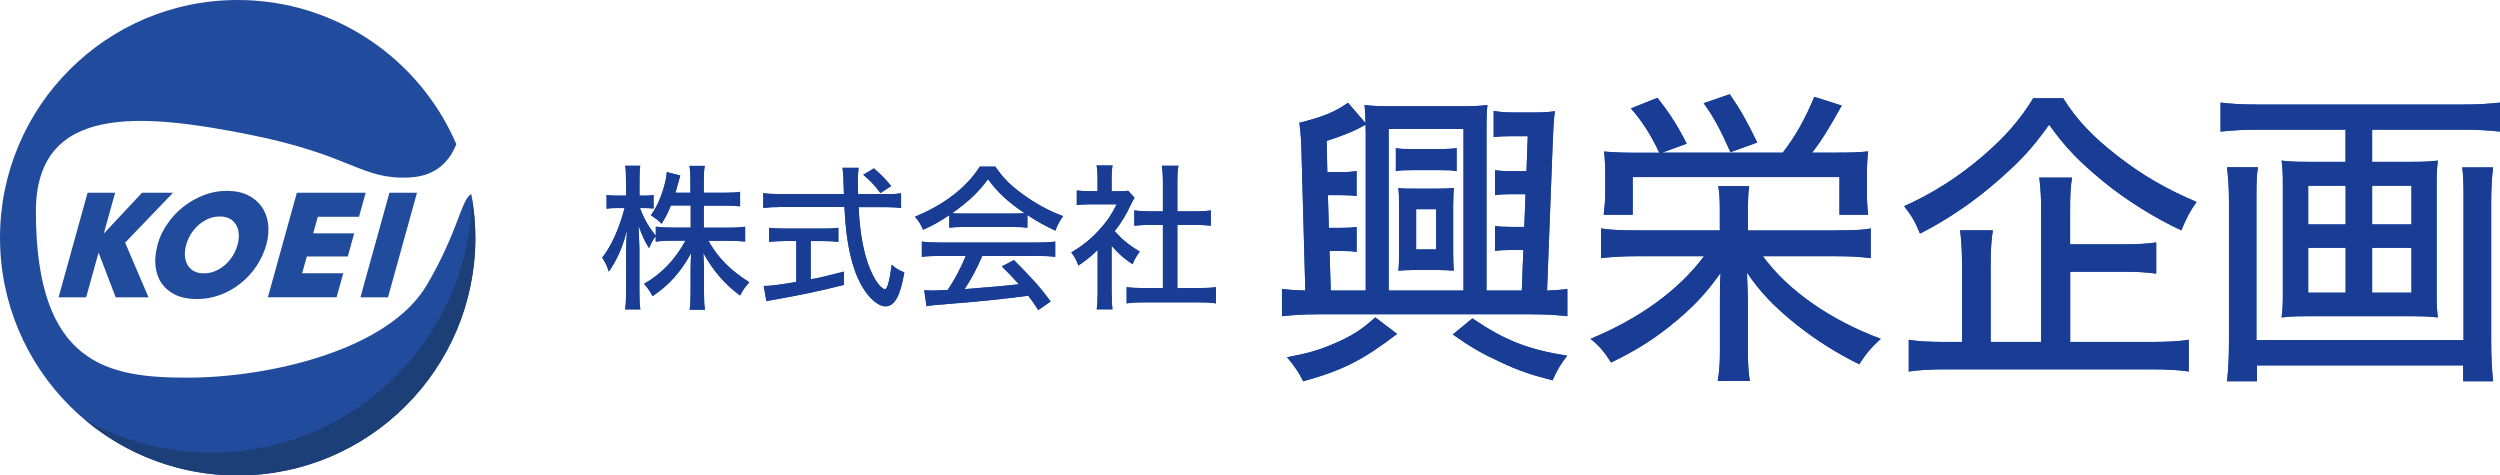 <?xml version="1.0" encoding="UTF-8"?><svg id="_レイヤー_2" xmlns="http://www.w3.org/2000/svg" viewBox="0 0 261.22 49.67"><defs><style>.cls-1{fill:#255aaf;}.cls-1,.cls-2,.cls-3,.cls-4{stroke-width:0px;}.cls-2{fill:#1c3f77;}.cls-3{fill:#193c95;}.cls-4{fill:#214c9e;}</style></defs><g id="_レイヤー_1-2"><path class="cls-1" d="m159.01,30.36l.16-4.24h-1.3c-.72,0-1.21.03-1.66.1v-2.61c.49.07.85.1,1.69.1h1.37l.13-3.42h-1.53c-.72,0-1.21.03-1.66.1v-2.61c.49.07.81.1,1.69.1h1.6l.13-3.65h-1.83c-.78,0-1.17.03-1.73.1v-2.74c.59.1,1.14.16,2.09.16h2.09c.91,0,1.53-.03,2.22-.13-.13.91-.16,1.6-.23,3.29l-.59,15.45c.91-.03,1.43-.07,2.12-.16v2.84c-1.11-.13-2.28-.2-3.75-.2h-22.32c-1.37,0-2.54.07-3.75.2v-2.84c.62.07,1.37.13,2.44.16l-.39-14.11c-.03-1.6-.1-2.38-.23-3.42,2.54-.65,3.62-1.08,5.08-2.09l1.83,2.12c-.03-.98-.03-1.21-.1-1.89.65.1,1.6.13,2.84.13h7.13c1.37,0,2.15-.03,2.87-.13-.07.68-.1,1.3-.1,2.61v16.78h3.68Zm-13.03,4.53c-3.58,2.74-5.7,3.81-9.81,4.95-.46-.95-.95-1.63-1.69-2.51,2.22-.42,3.36-.75,5.02-1.47,1.79-.78,2.8-1.43,4.2-2.7l2.28,1.73Zm-3.29-21.31v-.55c-1.21.68-2.35,1.14-4.07,1.69l.07,3.26h1.37c.85,0,1.14-.03,1.69-.1v2.61c-.46-.07-.95-.1-1.66-.1h-1.34l.1,3.42h1.21c.81,0,1.21-.03,1.69-.1v2.61c-.46-.07-.95-.1-1.66-.1h-1.17l.13,4.14h3.65V13.58Zm10.23,16.78V13.48h-7.82v16.88h7.82Zm-.72-12.48c-.62-.1-.91-.1-1.66-.1h-3.03c-.75,0-1.04,0-1.66.1v-2.41c.46.1.78.1,1.66.1h3c.88,0,1.24-.03,1.69-.1v2.41Zm-4.43,10.33c-.49,0-1.08.03-1.66.07.07-.52.07-.95.07-1.79v-5.02c0-.88,0-1.27-.07-1.83.39.07.75.07,1.66.07h2.41c.88,0,1.43-.03,1.73-.07-.03.39-.07.88-.07,1.86v4.95c0,.95.03,1.43.07,1.83-.52-.03-1.17-.07-1.69-.07h-2.44Zm.2-2.15h2.09v-4.2h-2.09v4.2Zm5.87,7.2c3.36,2.28,5.7,3.23,9.91,3.91-.68.88-1.04,1.47-1.53,2.57-2.28-.59-3.45-.98-5.34-1.86-1.99-.91-3.19-1.6-5.08-2.93l2.05-1.69Z"/><path class="cls-1" d="m191.79,24.07c1.89,0,2.8-.03,3.68-.2v3.1c-1.04-.13-2.15-.2-3.68-.2h-7.59c2.57,3.55,7.1,6.71,12.32,8.63-.95.85-1.66,1.69-2.25,2.67-2.57-1.3-4.33-2.41-6.55-4.14-2.38-1.92-3.78-3.39-5.18-5.44.03,1.01.1,2.44.1,3.19v4.99c0,1.34.03,2.15.2,3.13h-3.36c.16-.95.23-1.69.23-3.1v-5.02c0-1.34,0-2.12.07-3.16-1.6,2.25-3.03,3.75-5.41,5.64-1.86,1.47-3.55,2.51-6.03,3.72-.65-1.04-1.24-1.76-2.15-2.48,5.08-2.09,9.22-5.08,11.86-8.63h-7.04c-1.47,0-2.54.07-3.72.2v-3.1c1.11.16,1.99.2,3.68.2h8.73v-2.05c0-1.17-.03-1.76-.16-2.57h3.23c-.1.68-.13,1.34-.13,2.54v2.09h9.16Zm-18.41-8.11c-.91-1.92-1.79-3.29-2.97-4.63l2.77-1.11c1.24,1.56,2.12,2.93,3.06,4.79l-2.57.94h12.61c1.37-1.79,2.35-3.55,3.29-5.83l2.87.91c-1.21,2.18-2.12,3.68-3.1,4.92h2.31c1.63,0,2.57-.03,3.55-.13-.1.78-.13,1.53-.13,2.77v1.37c0,.91.03,1.69.13,2.48h-3v-3.94h-21.6v3.94h-3.03c.1-.88.16-1.56.16-2.44v-1.47c0-1.14-.03-1.92-.13-2.7,1.08.1,1.99.13,3.52.13h2.25Zm7.36-6.12c1.14,1.66,1.86,2.96,2.87,5.05l-2.8,1.01c-1.01-2.28-1.69-3.58-2.8-5.12l2.74-.94Z"/><path class="cls-1" d="m215.57,10.25c1.43,2.28,3.06,4.01,5.67,6.03,2.57,2.02,5.25,3.55,8.28,4.82-.72,1.01-1.04,1.63-1.6,2.97-2.74-1.27-5.83-3.19-8.24-5.18-2.44-2.02-3.85-3.45-5.57-5.86-1.79,2.48-2.87,3.65-5.12,5.64-2.61,2.31-5.31,4.17-8.37,5.74-.52-1.24-.78-1.73-1.66-2.87,2.93-1.3,5.7-3.06,8.24-5.25,2.31-1.99,3.88-3.78,5.25-6.03h3.13Zm.75,25.48h8.44c1.79,0,2.97-.07,3.94-.23v3.32c-1.04-.16-2.28-.23-3.94-.23h-21.31c-1.73,0-2.93.07-4.01.23v-3.32c.91.16,2.02.23,3.78.23h1.79v-7.98c0-1.53-.07-2.57-.2-3.68h3.42c-.16.98-.23,2.05-.23,3.68v7.98h5.28v-13.59c0-1.56-.07-2.57-.2-3.58h3.42c-.16,1.04-.2,1.89-.2,3.52v3.45h5.51c1.6,0,2.64-.07,3.49-.2v3.26c-.94-.13-1.95-.2-3.45-.2h-5.54v7.33Z"/><path class="cls-1" d="m235.8,13.55c-1.4,0-2.51.07-3.78.2v-3.03c1.08.13,2.25.2,3.75.2h21.67c1.43,0,2.61-.07,3.78-.2v3.03c-1.11-.13-2.48-.2-3.75-.2h-9.61v3.36h4.17c1.21,0,1.86-.03,2.7-.13-.1.78-.13,1.37-.13,2.38v11.63c0,1.14.03,1.63.13,2.38-.91-.1-1.43-.13-2.87-.13h-10.59c-1.43,0-1.96.03-2.87.13.1-.81.13-1.27.13-2.38v-11.63c0-1.01-.03-1.6-.13-2.38.81.1,1.5.13,2.67.13h4.01v-3.36h-9.29Zm24.7,3.94c-.13,1.01-.2,2.31-.2,3.55v14.63c0,1.76.07,2.9.2,4.17h-3.13v-1.66h-21.54v1.66h-3.13c.13-1.24.2-2.41.2-4.17v-14.7c0-1.27-.07-2.31-.2-3.49h3.23c-.13.75-.16,1.53-.16,2.97v15.09h21.64v-15.12c0-1.34-.03-2.02-.13-2.93h3.23Zm-19.32,1.92v4.04h3.91v-4.04h-3.91Zm0,6.48v4.69h3.91v-4.69h-3.91Zm10.79-2.44v-4.04h-4.11v4.04h4.11Zm0,7.13v-4.69h-4.11v4.69h4.11Z"/><path class="cls-3" d="m159.01,30.36l.16-4.24h-1.3c-.72,0-1.21.03-1.66.1v-2.61c.49.07.85.1,1.69.1h1.37l.13-3.42h-1.53c-.72,0-1.21.03-1.66.1v-2.61c.49.07.81.1,1.69.1h1.6l.13-3.65h-1.83c-.78,0-1.17.03-1.73.1v-2.74c.59.1,1.14.16,2.09.16h2.09c.91,0,1.53-.03,2.22-.13-.13.91-.16,1.6-.23,3.29l-.59,15.45c.91-.03,1.43-.07,2.12-.16v2.84c-1.11-.13-2.28-.2-3.75-.2h-22.32c-1.37,0-2.54.07-3.75.2v-2.84c.62.07,1.37.13,2.44.16l-.39-14.11c-.03-1.6-.1-2.38-.23-3.42,2.54-.65,3.62-1.08,5.08-2.09l1.83,2.12c-.03-.98-.03-1.21-.1-1.89.65.1,1.6.13,2.84.13h7.13c1.37,0,2.15-.03,2.87-.13-.07.68-.1,1.3-.1,2.61v16.78h3.68Zm-13.03,4.53c-3.58,2.74-5.7,3.81-9.81,4.95-.46-.95-.95-1.63-1.69-2.51,2.22-.42,3.36-.75,5.02-1.47,1.79-.78,2.8-1.43,4.2-2.7l2.28,1.73Zm-3.29-21.31v-.55c-1.21.68-2.35,1.14-4.07,1.69l.07,3.26h1.37c.85,0,1.14-.03,1.69-.1v2.61c-.46-.07-.95-.1-1.66-.1h-1.34l.1,3.42h1.21c.81,0,1.21-.03,1.69-.1v2.61c-.46-.07-.95-.1-1.66-.1h-1.17l.13,4.14h3.65V13.58Zm10.23,16.78V13.48h-7.82v16.88h7.82Zm-.72-12.48c-.62-.1-.91-.1-1.66-.1h-3.03c-.75,0-1.04,0-1.66.1v-2.41c.46.1.78.1,1.66.1h3c.88,0,1.24-.03,1.69-.1v2.41Zm-4.43,10.33c-.49,0-1.08.03-1.66.07.07-.52.07-.95.07-1.79v-5.02c0-.88,0-1.27-.07-1.83.39.07.75.07,1.66.07h2.41c.88,0,1.43-.03,1.73-.07-.03.39-.07.88-.07,1.86v4.95c0,.95.03,1.43.07,1.83-.52-.03-1.17-.07-1.69-.07h-2.44Zm.2-2.15h2.09v-4.2h-2.09v4.2Zm5.87,7.2c3.36,2.28,5.7,3.23,9.91,3.91-.68.88-1.04,1.47-1.53,2.57-2.28-.59-3.45-.98-5.34-1.86-1.99-.91-3.19-1.6-5.08-2.93l2.05-1.69Z"/><path class="cls-3" d="m191.79,24.07c1.89,0,2.8-.03,3.68-.2v3.1c-1.04-.13-2.15-.2-3.68-.2h-7.59c2.57,3.55,7.1,6.71,12.32,8.63-.95.85-1.66,1.69-2.25,2.67-2.57-1.3-4.33-2.41-6.55-4.14-2.38-1.92-3.78-3.39-5.18-5.44.03,1.01.1,2.44.1,3.19v4.99c0,1.34.03,2.15.2,3.13h-3.36c.16-.95.23-1.69.23-3.1v-5.02c0-1.34,0-2.12.07-3.16-1.6,2.25-3.03,3.75-5.41,5.64-1.86,1.47-3.55,2.51-6.03,3.72-.65-1.04-1.24-1.76-2.15-2.48,5.08-2.09,9.22-5.08,11.86-8.63h-7.04c-1.47,0-2.54.07-3.72.2v-3.1c1.11.16,1.99.2,3.68.2h8.73v-2.05c0-1.17-.03-1.76-.16-2.57h3.23c-.1.68-.13,1.34-.13,2.54v2.09h9.16Zm-18.41-8.11c-.91-1.92-1.79-3.29-2.97-4.63l2.77-1.11c1.24,1.56,2.12,2.93,3.06,4.79l-2.57.94h12.61c1.37-1.79,2.35-3.55,3.29-5.83l2.87.91c-1.21,2.18-2.12,3.68-3.1,4.92h2.31c1.63,0,2.57-.03,3.55-.13-.1.78-.13,1.53-.13,2.77v1.37c0,.91.03,1.69.13,2.48h-3v-3.94h-21.6v3.94h-3.03c.1-.88.16-1.56.16-2.44v-1.47c0-1.14-.03-1.92-.13-2.7,1.08.1,1.99.13,3.52.13h2.25Zm7.36-6.12c1.14,1.66,1.86,2.96,2.87,5.05l-2.8,1.01c-1.01-2.28-1.69-3.58-2.8-5.12l2.74-.94Z"/><path class="cls-3" d="m215.57,10.25c1.43,2.28,3.06,4.01,5.67,6.03,2.57,2.02,5.25,3.55,8.28,4.82-.72,1.01-1.04,1.63-1.6,2.97-2.74-1.27-5.83-3.19-8.24-5.18-2.44-2.02-3.85-3.45-5.57-5.86-1.79,2.48-2.87,3.65-5.12,5.64-2.61,2.31-5.31,4.17-8.37,5.74-.52-1.24-.78-1.73-1.66-2.87,2.93-1.3,5.7-3.06,8.24-5.25,2.31-1.99,3.88-3.78,5.25-6.03h3.13Zm.75,25.48h8.44c1.79,0,2.97-.07,3.94-.23v3.32c-1.04-.16-2.28-.23-3.94-.23h-21.31c-1.73,0-2.93.07-4.01.23v-3.32c.91.16,2.02.23,3.78.23h1.79v-7.98c0-1.53-.07-2.57-.2-3.68h3.42c-.16.98-.23,2.05-.23,3.68v7.98h5.28v-13.59c0-1.56-.07-2.57-.2-3.58h3.42c-.16,1.04-.2,1.89-.2,3.52v3.45h5.51c1.6,0,2.64-.07,3.49-.2v3.26c-.94-.13-1.95-.2-3.45-.2h-5.54v7.33Z"/><path class="cls-3" d="m235.8,13.55c-1.4,0-2.51.07-3.78.2v-3.03c1.08.13,2.25.2,3.75.2h21.67c1.43,0,2.61-.07,3.78-.2v3.03c-1.11-.13-2.48-.2-3.75-.2h-9.61v3.36h4.17c1.21,0,1.86-.03,2.7-.13-.1.78-.13,1.37-.13,2.38v11.63c0,1.14.03,1.63.13,2.38-.91-.1-1.43-.13-2.87-.13h-10.59c-1.43,0-1.96.03-2.87.13.1-.81.13-1.27.13-2.38v-11.63c0-1.01-.03-1.6-.13-2.38.81.1,1.5.13,2.67.13h4.01v-3.36h-9.29Zm24.7,3.94c-.13,1.01-.2,2.31-.2,3.55v14.63c0,1.76.07,2.9.2,4.17h-3.13v-1.66h-21.54v1.66h-3.13c.13-1.24.2-2.41.2-4.17v-14.7c0-1.27-.07-2.31-.2-3.49h3.23c-.13.75-.16,1.53-.16,2.97v15.09h21.64v-15.12c0-1.34-.03-2.02-.13-2.93h3.23Zm-19.32,1.92v4.04h3.91v-4.04h-3.91Zm0,6.48v4.69h3.91v-4.69h-3.91Zm10.79-2.44v-4.04h-4.11v4.04h4.11Zm0,7.13v-4.69h-4.11v4.69h4.11Z"/><path class="cls-1" d="m70.09,21.48c-.29.74-.49,1.13-.96,1.9-.41-.41-.52-.49-1.13-.88.67-.9,1.19-2.13,1.54-3.6.08-.38.11-.61.13-.92l1.41.36q-.05.13-.28,1c-.1.34-.15.51-.23.8h1.57v-1.31c0-.67-.03-1.09-.1-1.5h1.6c-.07.39-.1.82-.1,1.5v1.31h2.11c.78,0,1.26-.03,1.68-.1v1.52c-.42-.05-.98-.08-1.68-.08h-2.11v2.31h2.62c.72,0,1.18-.03,1.7-.1v1.55c-.54-.05-1.05-.08-1.7-.08h-2.14c.98,1.75,2.26,3.06,4.27,4.33-.44.51-.69.83-.96,1.39-1.59-1.16-2.84-2.62-3.84-4.45.03.61.07,1.18.07,1.68v2.42c0,.78.02,1.34.1,1.83h-1.6c.07-.52.1-1.08.1-1.85v-2.32c0-.47.02-1.06.05-1.73-1.1,1.98-2.27,3.3-4.02,4.48-.34-.61-.6-.96-.9-1.28,1.81-1.03,3.25-2.52,4.33-4.51h-1.39c-.69,0-1.24.03-1.72.1v-.57c-.28.34-.49.77-.69,1.24-.46-.7-.7-1.24-1.1-2.35,0,.25.02.43.02.56.02.21.03.83.07,1.86v4.38c0,.87.02,1.47.1,1.96h-1.59c.07-.52.1-1.1.1-1.96v-3.99c0-.82.02-1.24.1-2.35-.47,1.8-1.01,3.04-1.9,4.36-.21-.64-.39-1.01-.7-1.47.95-1.18,1.81-3.11,2.34-5.18h-.77c-.51,0-.85.02-1.11.07v-1.44c.29.05.57.07,1.11.07h.92v-1.44c0-.88-.02-1.28-.08-1.68h1.57c-.07.41-.08.9-.08,1.67v1.45h.51c.44,0,.67-.02.96-.07v1.42c-.29-.03-.59-.05-.93-.05h-.49c.41,1.1.87,1.91,1.65,2.91v-.97c.51.07.98.1,1.72.1h1.93v-2.31h-2.04Z"/><path class="cls-1" d="m92.56,20.29c.75,0,1.19-.03,1.59-.1v1.55c-.47-.07-1.06-.1-1.81-.1h-2.62c.1,2.57.51,4.82,1.16,6.39.36.9.74,1.52,1.13,1.91.2.18.38.29.44.29.26,0,.49-.83.72-2.57.47.41.75.57,1.32.8-.41,2.45-1.01,3.55-1.98,3.55-.62,0-1.41-.59-2.09-1.55-1.28-1.8-2.01-4.76-2.19-8.83h-6.67c-.69,0-1.21.03-1.81.1v-1.55c.49.07,1.06.1,1.81.1h6.62c-.05-1.65-.07-1.8-.07-1.9,0-.15-.03-.44-.08-.85h1.68c-.03.2-.08,1.03-.08,1.28,0,.23.02,1.03.03,1.47h2.89Zm-10.63,4.9c-.59,0-1.14.03-1.57.08v-1.47c.41.05.88.08,1.6.08h4.07c.7,0,1.16-.02,1.57-.08v1.47c-.44-.05-.95-.08-1.55-.08h-1.34v3.99c.8-.13,1.34-.26,3.47-.8v1.39c-2.57.65-4.68,1.09-7.59,1.6-.23.03-.31.05-.51.1l-.28-1.59c.7,0,1.55-.1,3.4-.43v-4.27h-1.27Zm10.05-5.02c-.49-.7-1.01-1.26-1.78-1.91l1.11-.67c.88.78,1.14,1.05,1.81,1.85l-1.14.74Z"/><path class="cls-1" d="m99.2,22.47c-.96.65-1.65,1.05-2.75,1.54-.23-.56-.49-.96-.85-1.37,3.04-1.24,5.36-3.02,6.78-5.23h1.62c.82,1.18,1.5,1.88,2.75,2.8,1.42,1.05,2.84,1.83,4.33,2.37-.38.52-.62,1.01-.8,1.52-1.06-.49-1.77-.87-2.93-1.63v1.32c-.42-.05-.83-.07-1.44-.07h-5.38c-.46,0-.95.02-1.34.07v-1.31Zm-.98,4.27c-.83,0-1.37.03-1.9.1v-1.6c.52.07,1.11.1,1.9.1h10.14c.82,0,1.39-.03,1.9-.1v1.6c-.54-.07-1.08-.1-1.9-.1h-5.72c-.62,1.41-1.14,2.39-1.85,3.47q3.83-.29,5.67-.51c-.69-.77-1.01-1.11-1.78-1.86l1.26-.67c1.9,1.9,2.83,2.94,3.84,4.33l-1.29.9c-.52-.8-.72-1.06-1.05-1.5-2.71.36-5.82.67-8.26.85-1.32.1-1.96.16-2.37.25l-.24-1.67c.36.02.69.03.91.03.13,0,.38-.02.75-.03q.15,0,.8-.03c.8-1.23,1.36-2.29,1.88-3.55h-2.7Zm7.7-4.43c.47,0,.8-.02,1.14-.03-1.75-1.19-2.78-2.14-3.83-3.55-.96,1.32-2.04,2.34-3.74,3.55.36.03.57.03,1.06.03h5.36Z"/><path class="cls-1" d="m116.16,30.67c0,.77.02,1.19.08,1.65h-1.65c.07-.49.1-.93.1-1.67v-4.53c-.7.67-1.09,1-2.01,1.63-.16-.49-.44-1-.74-1.37,1.19-.72,2.01-1.37,2.91-2.35.78-.85,1.28-1.57,1.83-2.68h-2.81c-.57,0-.91.02-1.36.07v-1.52c.44.05.77.07,1.29.07h.88v-1.44c0-.43-.03-.88-.1-1.24h1.67c-.07.36-.1.75-.1,1.28v1.41h.78c.51,0,.74-.02.95-.05l.67.74c-.15.21-.23.39-.36.65-.54,1.15-.98,1.88-1.72,2.83.82.91,1.47,1.45,2.62,2.14-.33.44-.54.8-.75,1.32-.93-.62-1.5-1.13-2.19-1.93v5Zm6.85-.57h2.21c.83,0,1.36-.03,1.83-.1v1.7c-.54-.08-1.15-.11-1.83-.11h-5.69c-.7,0-1.28.03-1.81.11v-1.7c.51.07,1.01.1,1.83.1h1.96v-6.6h-1.37c-.59,0-1.11.03-1.62.08v-1.6c.44.07.9.1,1.62.1h1.37v-3.14c0-.62-.03-1.01-.11-1.62h1.73c-.1.62-.11.96-.11,1.62v3.14h1.9c.74,0,1.16-.03,1.6-.1v1.6c-.51-.05-1.01-.08-1.6-.08h-1.9v6.6Z"/><path class="cls-3" d="m70.09,21.48c-.29.74-.49,1.13-.96,1.9-.41-.41-.52-.49-1.13-.88.67-.9,1.19-2.13,1.54-3.6.08-.38.11-.61.13-.92l1.41.36q-.05.13-.28,1c-.1.34-.15.51-.23.8h1.57v-1.31c0-.67-.03-1.09-.1-1.5h1.6c-.07.39-.1.82-.1,1.5v1.31h2.11c.78,0,1.26-.03,1.68-.1v1.52c-.42-.05-.98-.08-1.68-.08h-2.11v2.31h2.62c.72,0,1.18-.03,1.7-.1v1.55c-.54-.05-1.05-.08-1.7-.08h-2.14c.98,1.75,2.26,3.06,4.27,4.33-.44.51-.69.83-.96,1.39-1.59-1.16-2.84-2.62-3.84-4.45.03.61.07,1.18.07,1.68v2.42c0,.78.02,1.34.1,1.83h-1.6c.07-.52.1-1.08.1-1.85v-2.32c0-.47.02-1.06.05-1.73-1.1,1.98-2.27,3.3-4.02,4.48-.34-.61-.6-.96-.9-1.28,1.81-1.03,3.25-2.52,4.33-4.51h-1.39c-.69,0-1.24.03-1.72.1v-.57c-.28.34-.49.77-.69,1.24-.46-.7-.7-1.24-1.1-2.35,0,.25.02.43.02.56.02.21.03.83.07,1.86v4.38c0,.87.02,1.47.1,1.96h-1.59c.07-.52.1-1.1.1-1.96v-3.99c0-.82.02-1.24.1-2.35-.47,1.8-1.01,3.04-1.9,4.36-.21-.64-.39-1.01-.7-1.47.95-1.18,1.81-3.11,2.34-5.18h-.77c-.51,0-.85.02-1.11.07v-1.44c.29.05.57.07,1.11.07h.92v-1.44c0-.88-.02-1.28-.08-1.68h1.57c-.07.41-.08.9-.08,1.67v1.45h.51c.44,0,.67-.02.96-.07v1.42c-.29-.03-.59-.05-.93-.05h-.49c.41,1.1.87,1.91,1.65,2.91v-.97c.51.07.98.1,1.72.1h1.93v-2.31h-2.04Z"/><path class="cls-3" d="m92.56,20.29c.75,0,1.19-.03,1.59-.1v1.55c-.47-.07-1.06-.1-1.81-.1h-2.62c.1,2.57.51,4.82,1.16,6.39.36.9.74,1.52,1.13,1.91.2.18.38.29.44.29.26,0,.49-.83.72-2.57.47.41.75.57,1.32.8-.41,2.45-1.01,3.55-1.98,3.55-.62,0-1.41-.59-2.09-1.55-1.28-1.8-2.01-4.76-2.19-8.83h-6.67c-.69,0-1.21.03-1.81.1v-1.55c.49.07,1.06.1,1.81.1h6.62c-.05-1.65-.07-1.8-.07-1.9,0-.15-.03-.44-.08-.85h1.68c-.03.2-.08,1.03-.08,1.28,0,.23.02,1.03.03,1.47h2.89Zm-10.63,4.9c-.59,0-1.14.03-1.57.08v-1.47c.41.05.88.08,1.6.08h4.07c.7,0,1.16-.02,1.57-.08v1.47c-.44-.05-.95-.08-1.55-.08h-1.34v3.99c.8-.13,1.34-.26,3.47-.8v1.39c-2.57.65-4.68,1.09-7.59,1.6-.23.03-.31.05-.51.1l-.28-1.59c.7,0,1.55-.1,3.4-.43v-4.27h-1.27Zm10.05-5.02c-.49-.7-1.01-1.26-1.78-1.91l1.11-.67c.88.78,1.14,1.05,1.81,1.85l-1.14.74Z"/><path class="cls-3" d="m99.2,22.47c-.96.65-1.65,1.05-2.75,1.54-.23-.56-.49-.96-.85-1.37,3.04-1.24,5.36-3.02,6.78-5.23h1.62c.82,1.18,1.5,1.88,2.75,2.8,1.42,1.05,2.84,1.83,4.33,2.37-.38.52-.62,1.01-.8,1.52-1.06-.49-1.77-.87-2.93-1.63v1.32c-.42-.05-.83-.07-1.44-.07h-5.38c-.46,0-.95.02-1.34.07v-1.31Zm-.98,4.27c-.83,0-1.37.03-1.9.1v-1.6c.52.07,1.11.1,1.9.1h10.14c.82,0,1.39-.03,1.9-.1v1.6c-.54-.07-1.08-.1-1.9-.1h-5.72c-.62,1.41-1.14,2.39-1.85,3.47q3.83-.29,5.67-.51c-.69-.77-1.01-1.11-1.78-1.86l1.26-.67c1.9,1.9,2.83,2.94,3.84,4.33l-1.29.9c-.52-.8-.72-1.06-1.05-1.5-2.71.36-5.82.67-8.26.85-1.32.1-1.96.16-2.37.25l-.24-1.67c.36.02.69.03.91.03.13,0,.38-.02.75-.03q.15,0,.8-.03c.8-1.23,1.36-2.29,1.88-3.55h-2.7Zm7.7-4.43c.47,0,.8-.02,1.14-.03-1.75-1.19-2.78-2.14-3.83-3.55-.96,1.32-2.04,2.34-3.74,3.55.36.03.57.03,1.06.03h5.36Z"/><path class="cls-3" d="m116.16,30.67c0,.77.02,1.19.08,1.65h-1.65c.07-.49.1-.93.1-1.67v-4.53c-.7.67-1.09,1-2.01,1.63-.16-.49-.44-1-.74-1.37,1.19-.72,2.01-1.37,2.91-2.35.78-.85,1.28-1.57,1.83-2.68h-2.81c-.57,0-.91.02-1.36.07v-1.52c.44.05.77.07,1.29.07h.88v-1.44c0-.43-.03-.88-.1-1.24h1.67c-.07.36-.1.75-.1,1.28v1.41h.78c.51,0,.74-.02.95-.05l.67.74c-.15.21-.23.39-.36.65-.54,1.15-.98,1.88-1.72,2.83.82.91,1.47,1.45,2.62,2.14-.33.44-.54.8-.75,1.32-.93-.62-1.5-1.13-2.19-1.93v5Zm6.85-.57h2.21c.83,0,1.36-.03,1.83-.1v1.7c-.54-.08-1.15-.11-1.83-.11h-5.69c-.7,0-1.28.03-1.81.11v-1.7c.51.07,1.01.1,1.83.1h1.96v-6.6h-1.37c-.59,0-1.11.03-1.62.08v-1.6c.44.07.9.1,1.62.1h1.37v-3.14c0-.62-.03-1.01-.11-1.62h1.73c-.1.62-.11.96-.11,1.62v3.14h1.9c.74,0,1.16-.03,1.6-.1v1.6c-.51-.05-1.01-.08-1.6-.08h-1.9v6.6Z"/><path class="cls-4" d="m49.25,20.28c.27,1.48.42,3,.42,4.56,0,13.72-11.12,24.84-24.84,24.84S0,38.55,0,24.84,11.12,0,24.84,0c10.25,0,19.04,6.21,22.84,15.06-.6,1.54-1.92,3.33-4.84,3.48-5.19.27-5.88-2.32-16.95-4.51C14.82,11.85,3.75,10.79,3.75,22.1c0,16.13,7.65,17.36,15.85,17.36s20.91-2.73,25.01-9.7c3.28-5.58,3.59-8.98,4.63-9.47Z"/><path class="cls-4" d="m13.08,25.37l2.44,5.7h-3.43l-1.79-4.68-1.3,4.68h-2.88l3.03-10.93h2.88l-1.19,4.27,4-4.27h3.24l-5.02,5.23Z"/><path class="cls-4" d="m16.45,25.59c.22-.79.57-1.54,1.05-2.22.48-.69,1.04-1.29,1.7-1.8.66-.51,1.37-.91,2.14-1.2.77-.29,1.56-.43,2.37-.43s1.53.14,2.14.43c.61.29,1.1.69,1.47,1.2.37.51.6,1.11.69,1.8.09.69.03,1.43-.19,2.22s-.57,1.54-1.03,2.23c-.47.69-1.02,1.29-1.67,1.8-.65.52-1.36.92-2.13,1.2s-1.58.43-2.41.43-1.6-.14-2.22-.43-1.1-.69-1.46-1.2c-.36-.52-.57-1.12-.65-1.8-.08-.69,0-1.43.21-2.23Zm3,0c-.15.55-.18,1.05-.08,1.5s.31.81.64,1.07c.33.27.76.4,1.3.4s1.04-.13,1.52-.4c.48-.26.89-.62,1.24-1.07s.6-.95.75-1.5.18-1.05.08-1.5-.31-.8-.64-1.07c-.33-.27-.76-.4-1.3-.4s-1.04.13-1.52.4c-.48.27-.89.62-1.24,1.07s-.6.95-.75,1.5Z"/><path class="cls-4" d="m31.03,20.14h7.18l-.7,2.51h-4.3l-.48,1.73h4.28l-.67,2.42h-4.28l-.49,1.75h4.3l-.7,2.51h-7.18l3.03-10.93Z"/><path class="cls-4" d="m40.69,20.14h2.88l-3.03,10.93h-2.88l3.03-10.93Z"/><path class="cls-2" d="m49.32,20.82c-.41,14.69-12.43,26.47-27.22,26.47-4.8,0-9.3-1.25-13.22-3.42,4.32,3.62,9.88,5.81,15.95,5.81,13.72,0,24.84-11.12,24.84-24.84,0-1.37-.13-2.71-.35-4.02Z"/></g></svg>